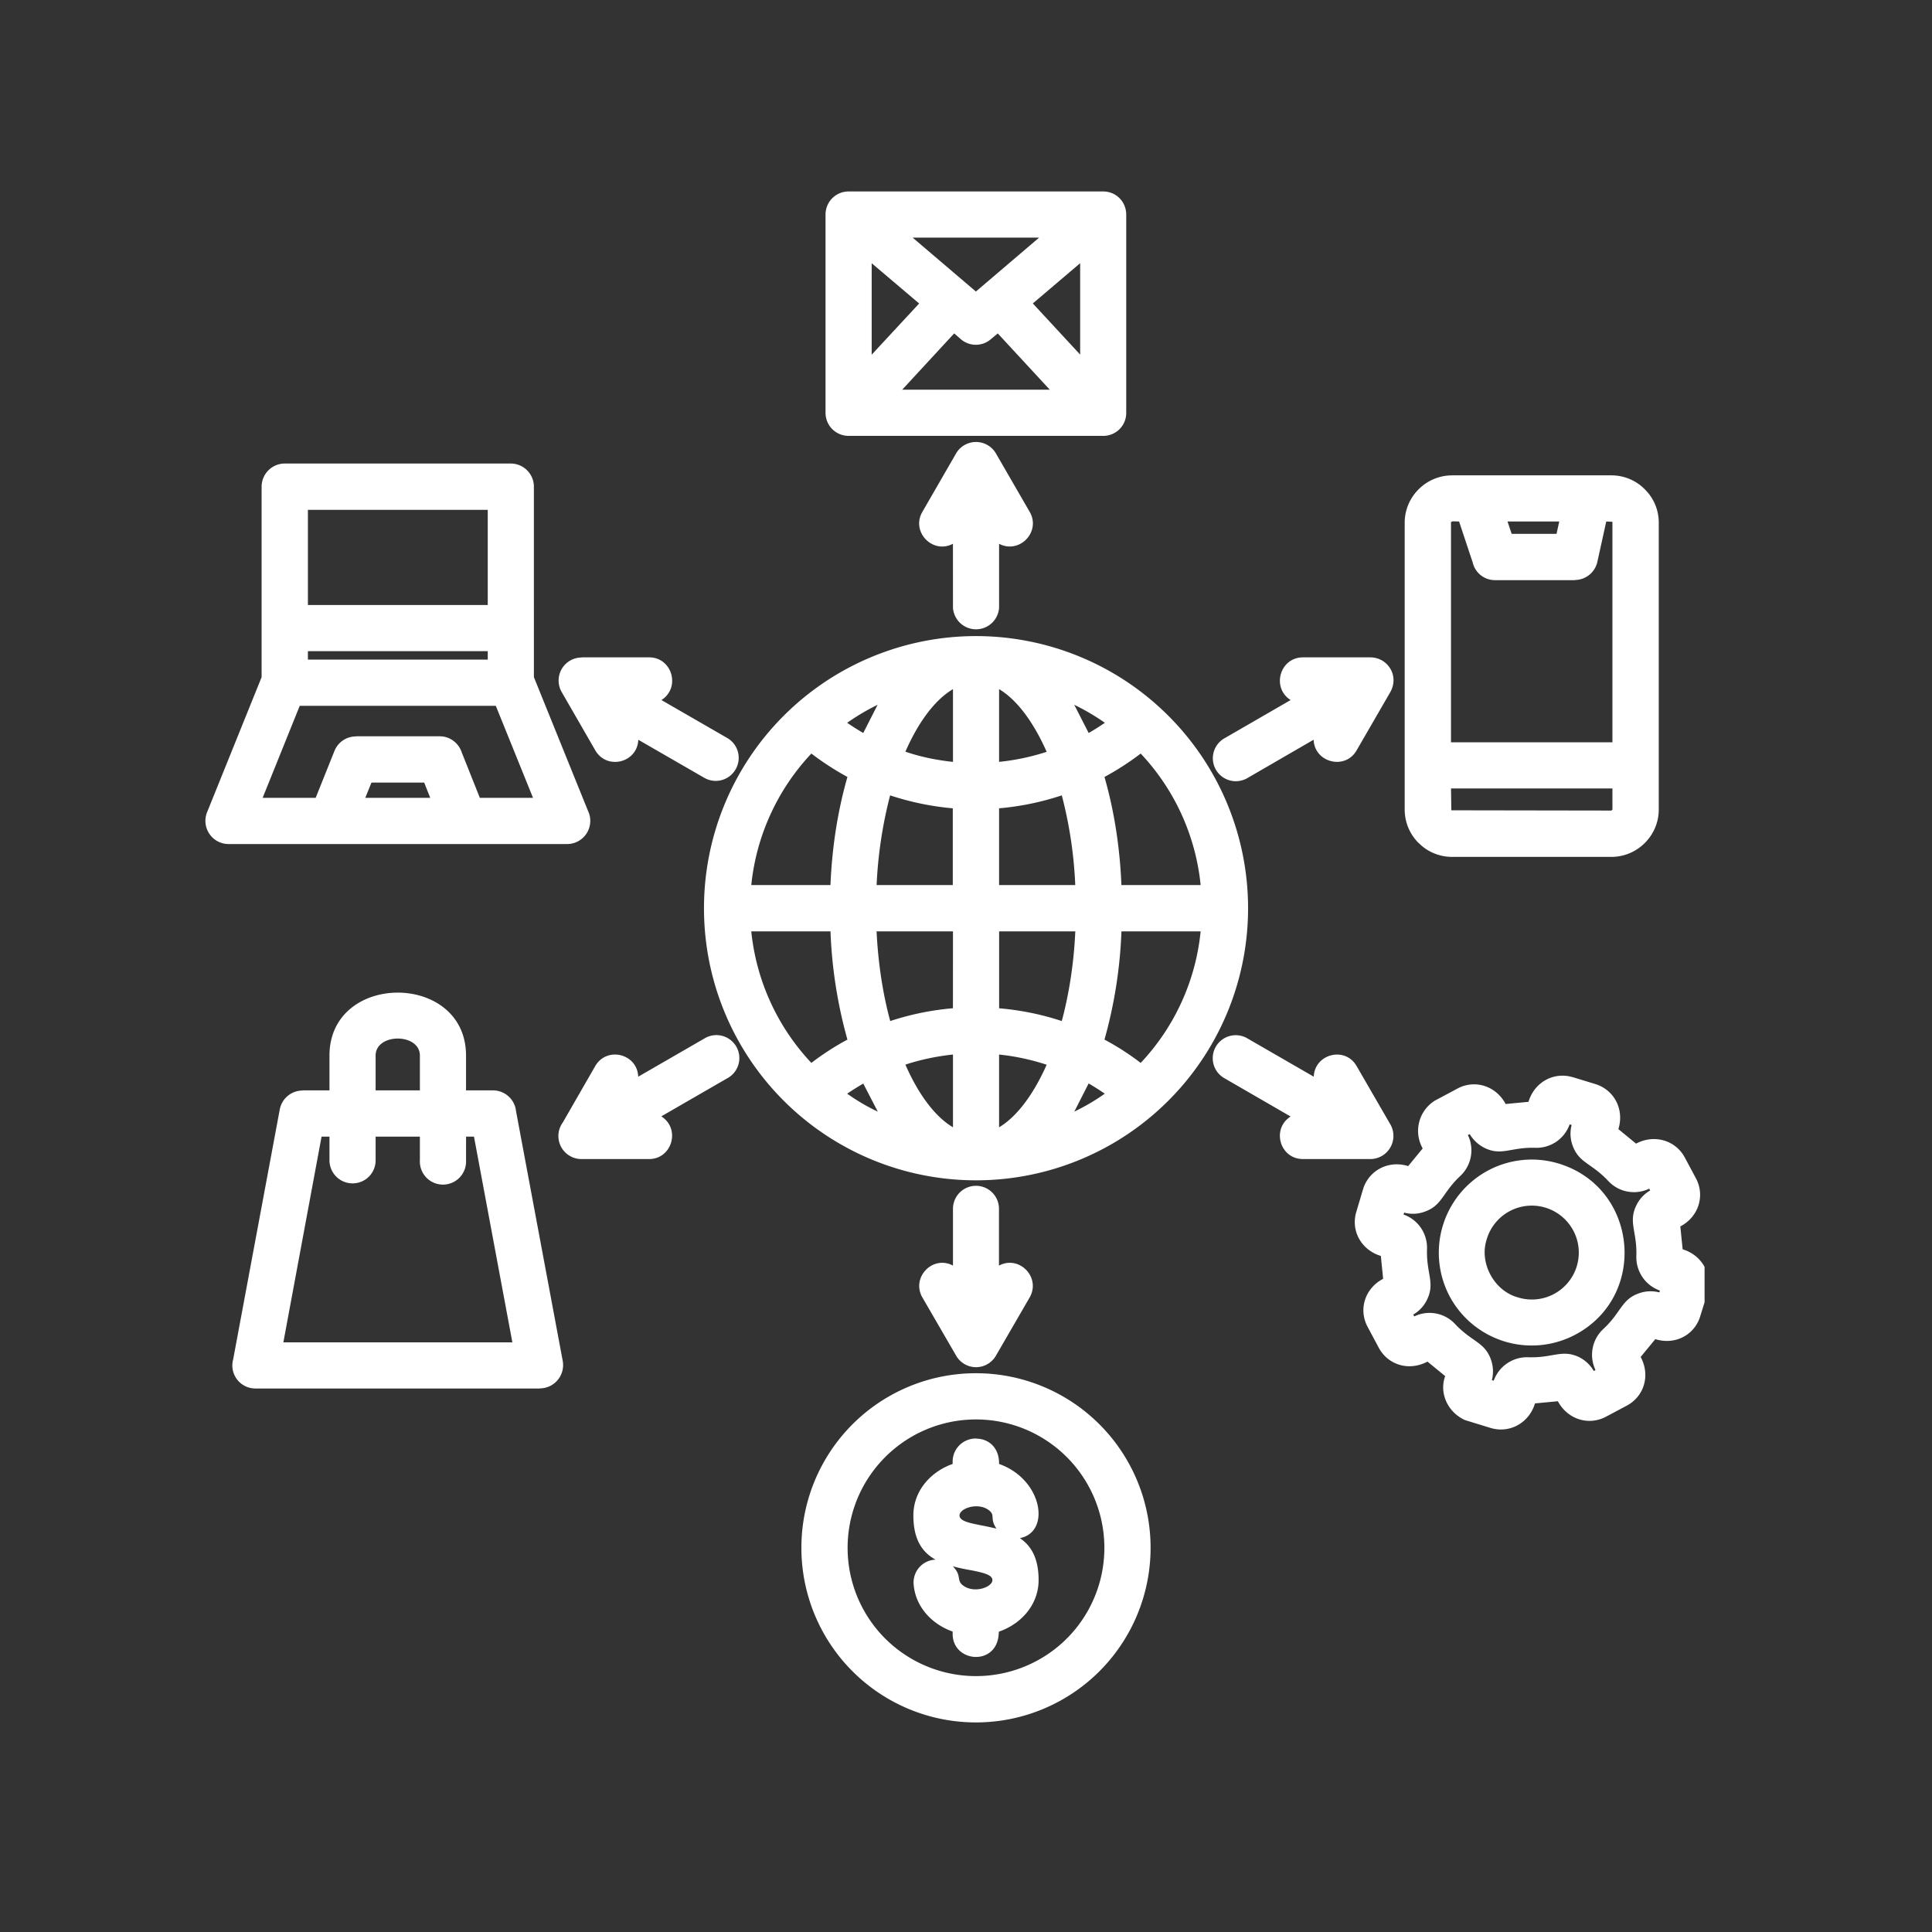 <svg xmlns="http://www.w3.org/2000/svg" width="70" height="70" version="1.0" viewBox="0 0 52.5 52.5"><rect x="0" y="0" width="52.5" height="52.5" fill="#333333" stroke="none"/><defs><clipPath id="a"><path d="M5.46 5.2h40.86v41.605H5.46Zm0 0"/></clipPath></defs><g clip-path="url(#a)"><path fill="#fff" d="m8.578 21.68.512-1.278a.626.626 0 0 1 .582-.39v-.004h2.277c.281 0 .516.187.598.437l.492 1.235h1.445l-1.011-2.5H8.145l-1.008 2.5Zm3.113 0-.164-.414h-1.433l-.168.414Zm-3.324-5.24h4.887v-2.586H8.367Zm4.887 1.254H8.367v.23h4.887Zm1.254.707 1.469 3.63a.63.63 0 0 1-.567.905H6.207a.63.63 0 0 1-.582-.859l1.484-3.676v-5.175a.63.63 0 0 1 .63-.63h6.14a.63.63 0 0 1 .629.63Zm29.14-4.23-.242 1.098a.63.63 0 0 1-.613.492v.004h-2.164a.621.621 0 0 1-.61-.48l-.37-1.114c-.11 0-.22-.02-.22.031v5.969h4.387v-5.969c0-.008 0-.015-.007-.023Zm-2.683 0 .113.336h1.219l.074-.336Zm2.851 7.254H39.43l.008.594 4.351.007.027-.027Zm-4.359-8.508h4.332c.348 0 .68.145.906.379.235.23.38.55.38.906V22c0 .707-.583 1.285-1.286 1.285h-4.332c-.348 0-.68-.144-.906-.379v.004a1.281 1.281 0 0 1-.38-.91v-7.797c0-.707.583-1.285 1.286-1.285ZM29.352 7.152l-1.286 1.094 1.286 1.39ZM27.113 9.06l-.191.16a.622.622 0 0 1-.813-.004l-.18-.156-1.413 1.53h4.011Zm-2.136-.813-1.29-1.094v2.485Zm-.177-1.79 1.719 1.465 1.718-1.465Zm-1.738-1.254h6.917c.348 0 .625.277.625.629v5.387a.622.622 0 0 1-.625.625h-6.918a.625.625 0 0 1-.628-.625V5.832c0-.352.28-.629.628-.629ZM12.664 31.527a.628.628 0 1 1-1.254 0v-.64h-1.203v.64a.625.625 0 0 1-.625.63.628.628 0 0 1-.629-.63v-.64h-.215L7.7 36.477h6.223l-1.043-5.59h-.215ZM11.41 29.63v-.945c0-.618-1.203-.618-1.203 0v.945Zm-2.457 0v-.945c0-2.282 3.711-2.282 3.711 0v.945h.734a.63.63 0 0 1 .625.566l1.27 6.793a.634.634 0 0 1-.621.739v.003h-7.73a.626.626 0 0 1-.606-.792l1.266-6.79a.631.631 0 0 1 .62-.515v-.004Zm33.407 1.99c2.149.656 2.43 3.59.453 4.645a2.529 2.529 0 0 1-3.421-1.04 2.533 2.533 0 0 1 1.043-3.417 2.521 2.521 0 0 1 1.925-.188Zm.391 1.817a1.277 1.277 0 0 0-2.355.253c-.2.63.199 1.375.832 1.559a1.275 1.275 0 0 0 1.523-1.813Zm-.008-4.165.602.184c.515.156.8.684.633 1.227l.48.394c.5-.265 1.078-.09 1.328.383l.297.555c.254.472.078 1.05-.422 1.312l.063.621c.539.164.82.696.668 1.207l-.188.606c-.152.515-.683.797-1.223.629l-.398.484c.27.5.094 1.074-.379 1.324l-.558.297c-.473.254-1.047.078-1.313-.418l-.621.059c-.164.539-.695.82-1.203.668l-.7-.215c-.48-.219-.703-.742-.538-1.195L38.79 37c-.505.27-1.075.09-1.325-.379l-.3-.562c-.255-.473-.08-1.047.42-1.309l-.062-.621c-.539-.164-.824-.695-.664-1.207l.18-.606c.156-.511.688-.796 1.227-.629l.394-.48a.969.969 0 0 1 .328-1.297l.614-.328c.468-.254 1.046-.082 1.312.418l.621-.059c.164-.543.695-.824 1.207-.668Zm-.035 1.297-.055-.015a.954.954 0 0 1-.933.636c-.653-.02-.907.22-1.352.016a.979.979 0 0 1-.43-.387l-.05.024a.955.955 0 0 1-.211 1.117c-.48.45-.485.789-.946.96a.928.928 0 0 1-.574.032l-.02.05c.4.142.653.517.641.938-.023.653.215.907.012 1.352a.934.934 0 0 1-.387.43l.028.05a.948.948 0 0 1 1.113.211c.453.48.793.485.965.946.066.18.082.379.031.574l.05.016a.96.96 0 0 1 .938-.637c.657.023.907-.215 1.356-.016a.955.955 0 0 1 .426.39l.046-.027a.956.956 0 0 1 .215-1.117c.48-.445.485-.789.946-.96a.928.928 0 0 1 .574-.032l.015-.05a.962.962 0 0 1-.64-.938c.023-.653-.215-.906-.012-1.352a.934.934 0 0 1 .387-.43l-.024-.05a.954.954 0 0 1-1.117-.211c-.449-.48-.789-.485-.96-.945a.928.928 0 0 1-.032-.575Zm-17.88 12.493a.62.62 0 0 1 .594-.68c-.356-.198-.602-.538-.602-1.202 0-.66.461-1.184 1.067-1.399v-.062c0-.348.277-.63.64-.63v.005c.368 0 .633.281.621.687 1.18.414 1.415 1.852.567 2.016.305.207.508.543.508 1.14 0 .665-.47 1.192-1.082 1.403 0 .95-1.254.86-1.254.058v-.062c-.563-.2-1.004-.664-1.059-1.273Zm1.063-.5c.254.254.09.376.277.52.305.23.8.047.8-.145 0-.152-.284-.207-.566-.265a5.26 5.26 0 0 1-.511-.11Zm.75-1.117c.144.028.293.059.437.094-.187-.273-.027-.355-.195-.492-.293-.238-.809-.063-.809.133 0 .156.281.207.567.265Zm-.121-4.129a4.743 4.743 0 0 1 4.746 4.743 4.746 4.746 0 0 1-4.746 4.746 4.743 4.743 0 0 1-4.743-4.746 4.74 4.74 0 0 1 4.743-4.743Zm2.468 2.278a3.487 3.487 0 0 0-4.933 0 3.487 3.487 0 0 0 0 4.933 3.494 3.494 0 0 0 4.933 0 3.487 3.487 0 0 0 0-4.933ZM35.7 29.258c.024-.621.852-.832 1.164-.29l.918 1.587a.629.629 0 0 1-.543.941h-1.832c-.629 0-.863-.82-.336-1.156l-1.789-1.035a.625.625 0 1 1 .625-1.082Zm-8.554 5.133c.55-.293 1.144.32.835.863l-.918 1.586a.624.624 0 0 1-1.085-.008l-.915-1.578c-.308-.543.286-1.156.833-.863v-1.543a.624.624 0 1 1 1.25 0Zm-9.176-4.055c.531.336.293 1.16-.332 1.16H15.8a.626.626 0 0 1-.508-.992l.883-1.535c.316-.543 1.144-.336 1.168.289l1.793-1.035a.624.624 0 1 1 .62 1.082Zm-.625-10.234c-.024.625-.852.832-1.168.289l-.914-1.586a.626.626 0 0 1 .543-.938v-.004h1.832c.629 0 .863.825.336 1.16l1.789 1.032a.621.621 0 0 1 .226.851.621.621 0 0 1-.851.23Zm8.55-5.325c-.554.29-1.144-.328-.831-.867l.917-1.59a.627.627 0 0 1 1.086.008l.914 1.582c.313.54-.28 1.156-.832.867v1.739a.628.628 0 0 1-1.253 0Zm9.176 4.246c-.527-.335-.293-1.16.336-1.16h1.832c.469 0 .813.512.52.98l-.895 1.548c-.312.543-1.144.332-1.168-.29l-1.789 1.036a.624.624 0 1 1-.621-1.082Zm-2.445 6.286h-2.152a12.57 12.57 0 0 1-.461 2.941c.347.184.672.395.984.633a6.086 6.086 0 0 0 1.629-3.574Zm-3.406 0h-2.07v2.09c.59.05 1.16.167 1.703.347.195-.73.328-1.558.367-2.437Zm-3.324 0H23.82c.043.878.172 1.707.371 2.437a7.448 7.448 0 0 1 1.704-.348Zm-3.329 0h-2.152a6.114 6.114 0 0 0 1.633 3.574c.312-.238.637-.45.98-.633a12.57 12.57 0 0 1-.46-2.941Zm-2.152-1.258h2.152c.043-1.059.207-2.055.461-2.938a7.654 7.654 0 0 1-.98-.636 6.125 6.125 0 0 0-1.633 3.574Zm3.406 0h2.07v-2.086a7.496 7.496 0 0 1-1.703-.352 11.78 11.78 0 0 0-.367 2.438Zm3.328 0h2.07a11.523 11.523 0 0 0-.366-2.438 7.454 7.454 0 0 1-1.704.352Zm3.325 0h2.152a6.097 6.097 0 0 0-1.629-3.574 7.412 7.412 0 0 1-.984.636c.254.883.418 1.88.46 2.938Zm-3.325-5.324v1.976a6.187 6.187 0 0 0 1.293-.273c-.328-.742-.773-1.395-1.293-1.703Zm0 9.93v1.976c.52-.309.965-.961 1.293-1.7a6.192 6.192 0 0 0-1.293-.277Zm-1.253 1.976v-1.977c-.45.047-.883.14-1.293.274.324.742.77 1.394 1.293 1.703Zm0-9.93v-1.976c-.524.308-.97.96-1.293 1.699.41.14.843.23 1.293.277Zm3.296-1.55.391.765c.152-.086.3-.18.441-.277a6.105 6.105 0 0 0-.832-.489Zm.391 10.288-.39.766c.288-.14.566-.3.828-.488a7.668 7.668 0 0 0-.438-.278Zm-5.73.766-.395-.762c-.148.086-.297.18-.437.274.261.187.539.351.832.488Zm-.395-10.289.39-.766a6.072 6.072 0 0 0-.827.489c.14.097.289.191.437.277Zm3.063-2.633a7.394 7.394 0 0 1 7.394 7.395 7.392 7.392 0 0 1-7.394 7.394 7.391 7.391 0 0 1-7.391-7.394 7.394 7.394 0 0 1 7.39-7.395Zm0 0"/></g></svg>
